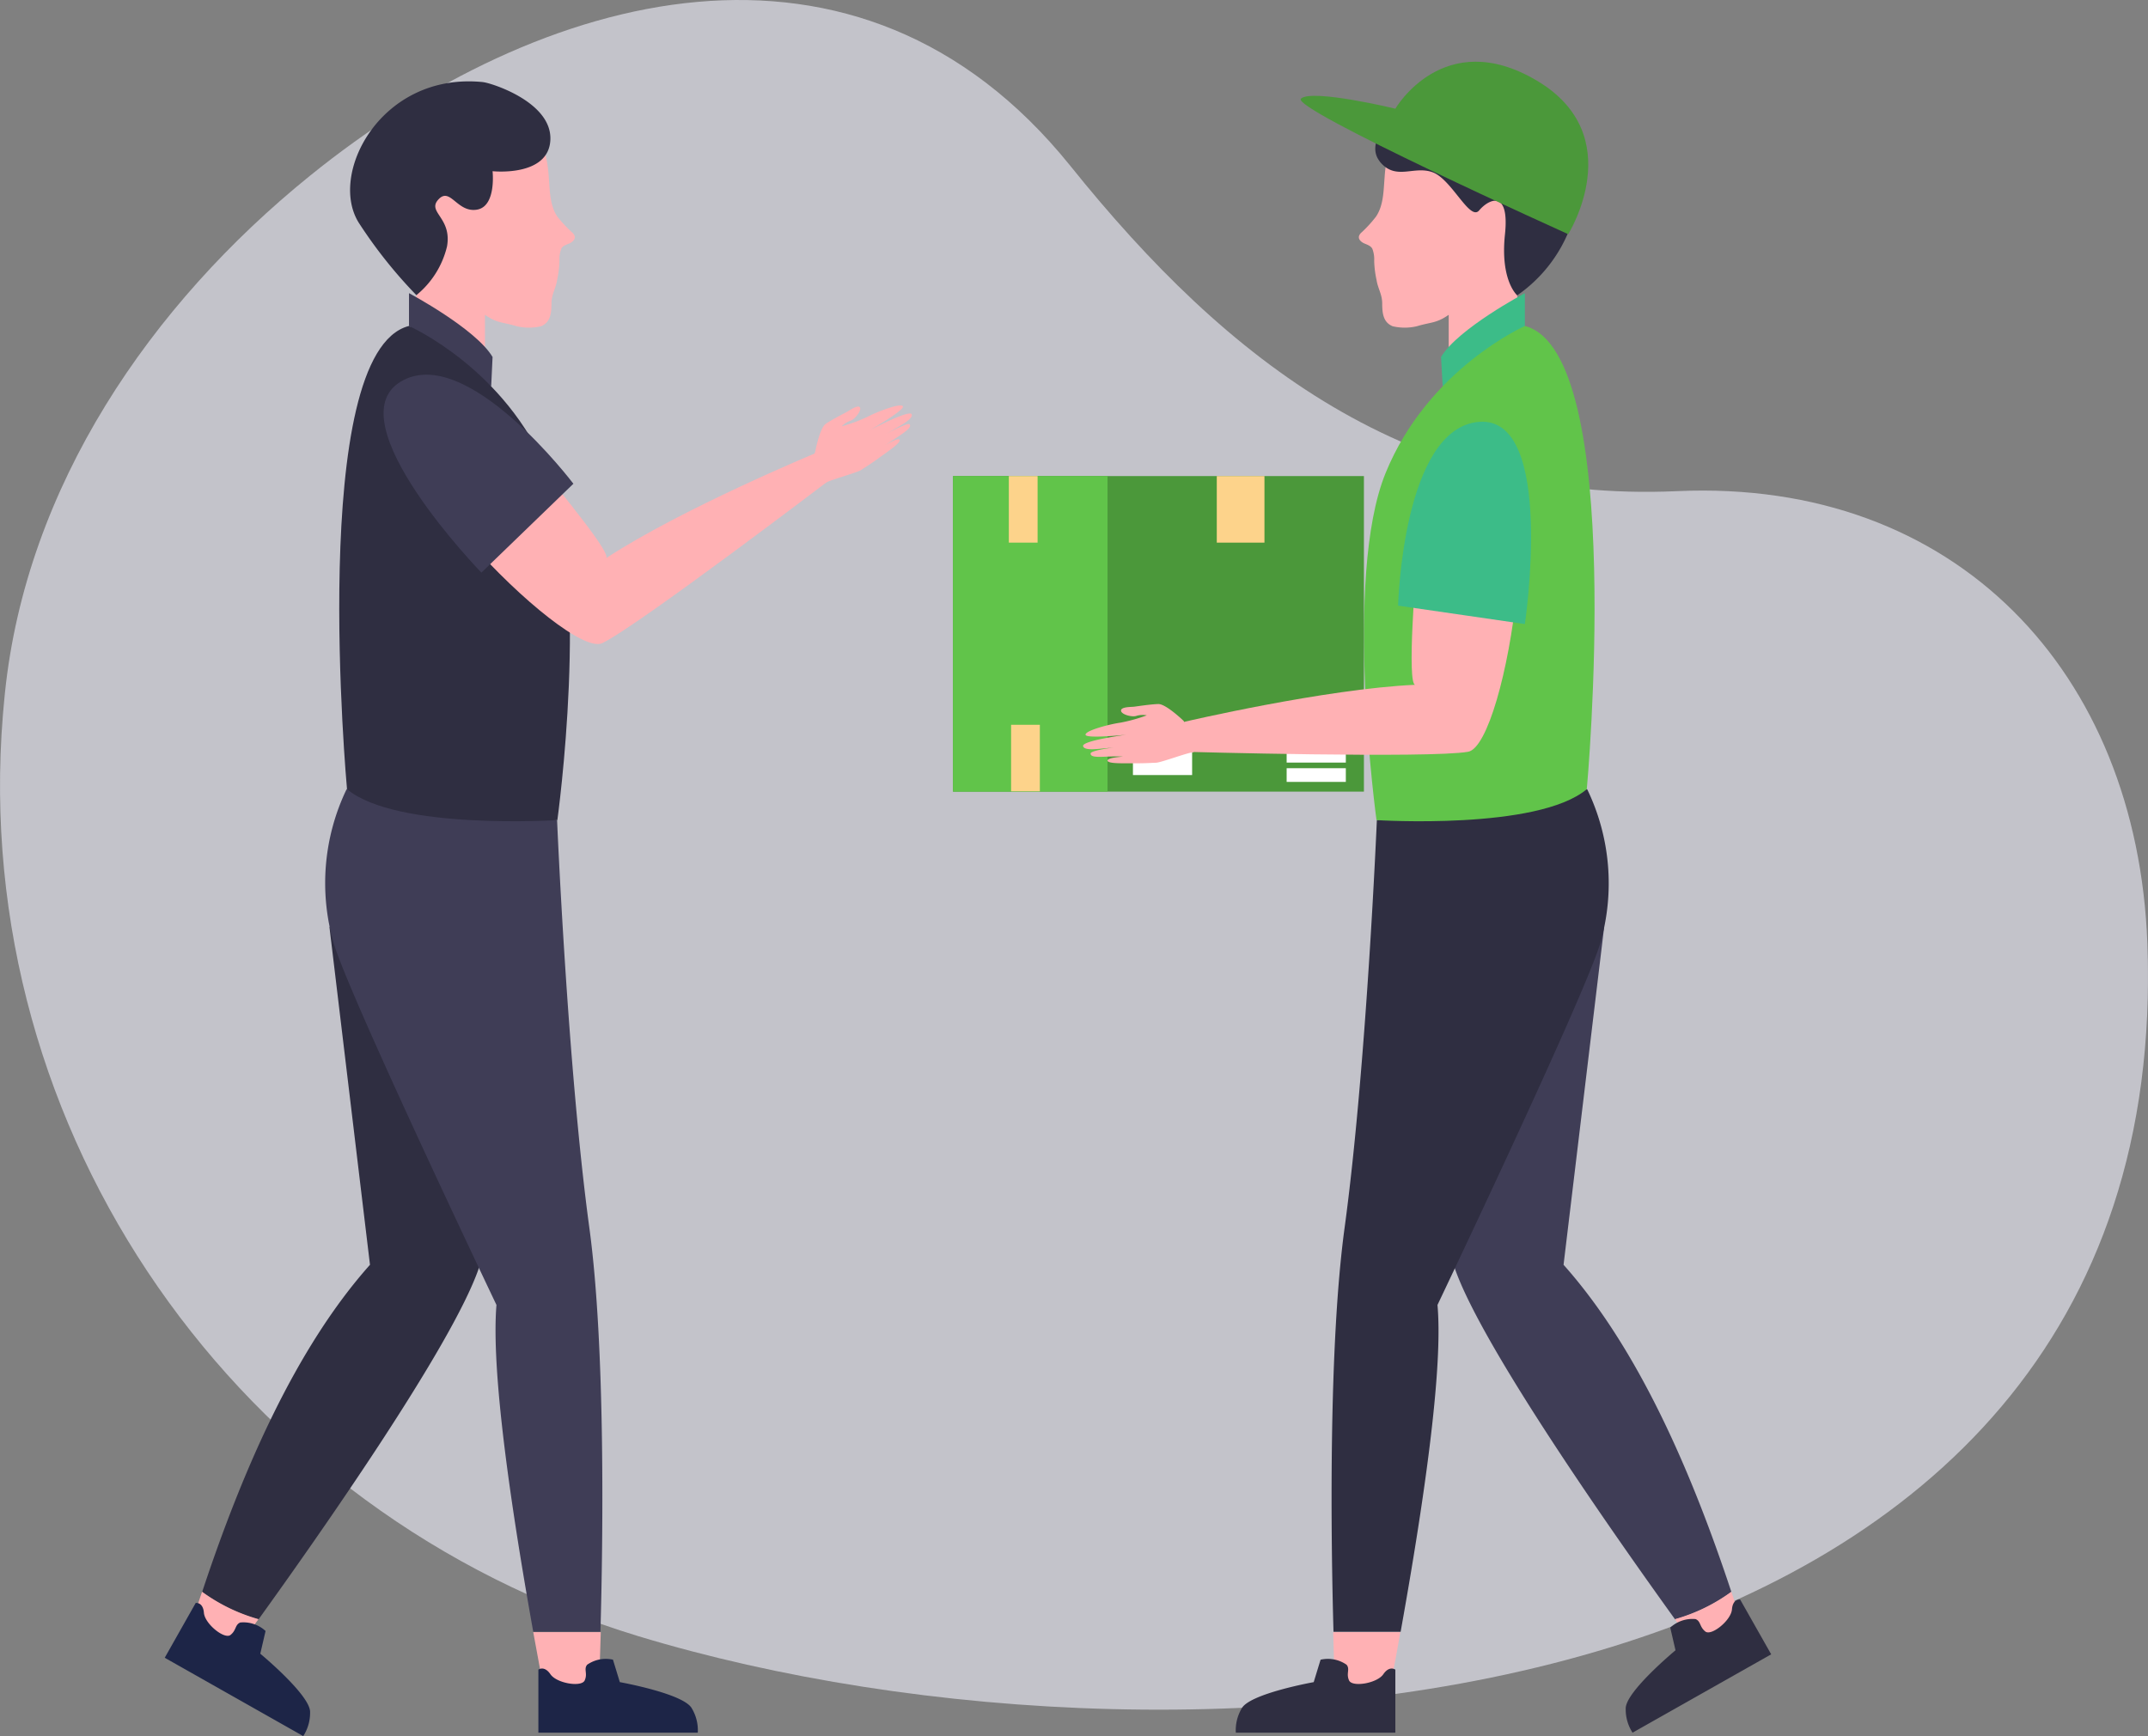 <svg id="Layer_1" data-name="Layer 1" xmlns="http://www.w3.org/2000/svg" xmlns:xlink="http://www.w3.org/1999/xlink" viewBox="0 0 313.59 253.52">
  <rect x="0" y="0" width="313.59" height="253.52" fill="#808080" stroke="none"/>
  <defs>
    <clipPath id="clip-path" transform="translate(-38.29 49)">
      <rect x="38.29" y="-49" width="313.58" height="249.66" style="fill: none"/>
    </clipPath>
  </defs>
  <g>
    <g style="opacity: 0.64">
      <g style="clip-path: url(#clip-path)">
        <path d="M131.52,189.94C73,172.19,33.78,116.4,38.71,55.44c.09-1,.18-2.1.29-3.16C42.1,22,60.28-4.52,83.51-23.31c33.83-27.36,80.05-39.9,111-1.52C217.64,4,244.21,24.46,283.19,22.72c40.66-1.81,67.14,26.44,68.6,66.07C356,203.38,212.25,214.42,131.52,189.94" transform="translate(-38.29 49)" style="fill: #e9e9f4"/>
      </g>
    </g>
    <path d="M266.56,135.66l5.93-49.34s-26.84,35.21-21.82,49.86c3.93,11.48,23.79,39.67,32.17,51.3a25.83,25.83,0,0,0,8.22-4c-5.92-17.9-13.71-35.67-24.5-47.78" transform="translate(-38.29 49)" style="fill: #3f3d56"/>
    <path d="M282.84,187.48c2.31,3.2,3.75,5.15,3.75,5.15l6.46-3c-.64-2.06-1.3-4.13-2-6.19a25.83,25.83,0,0,1-8.22,4" transform="translate(-38.29 49)" style="fill: #ffb1b4"/>
    <path d="M259.83-4.55l.06-.12c.15-.38-.05-.79-.1-1.2-.15-1.21,1-2.11,1.95-2.91a17,17,0,0,0,4.7-7.54,15.79,15.79,0,0,0,.93-8,12.16,12.16,0,0,0-4.44-7.11,16.83,16.83,0,0,0-7.79-3.31c-4.09-.68-8.69.05-11.52,3.07-2.13,2.27-3,5.47-3.19,8.57-.16,2-.15,4.07-1.24,5.71A18.15,18.15,0,0,1,237-15a1.08,1.08,0,0,0-.31.49c-.12.47.34.87.78,1.06s.95.35,1.17.78a4.25,4.25,0,0,1,.27,1.76,14.86,14.86,0,0,0,.35,2.82c.19,1.22.81,2.07.82,3.37,0,1.48.15,2.79,1.52,3.36a7.7,7.7,0,0,0,3.54,0c2.13-.64,2.82-.4,4.65-1.67V2.56l9.56-6.66a1.76,1.76,0,0,0,.49-.45" transform="translate(-38.29 49)" style="fill: #ffb1b4"/>
    <path d="M233.17,197h8.15c.5-2.65,1-5.2,1.4-7.66h-9.8c.13,4.74.25,7.66.25,7.66" transform="translate(-38.29 49)" style="fill: #ffb1b4"/>
    <path d="M270,66.24l-30.7,4.52s-1.51,36-4.71,59.53c-2.37,17.42-2,45.57-1.62,59h9.8c4.46-24.87,6.06-40.13,5.38-47.73,0,0,21.18-44.44,23.74-52.74A31.58,31.58,0,0,0,270,66.24" transform="translate(-38.29 49)" style="fill: #2f2e41"/>
    <path d="M260.91-1.39v-4.8S251.12-1,248.67,3.13l.24,4.3Z" transform="translate(-38.29 49)" style="fill: #3cbc88"/>
    <path d="M260.91-1.39s-14.13,6.22-20.34,21.48-1.32,50.67-1.32,50.67,23.55,1.51,30.7-4.52c0,0,5.84-63.67-9-67.63" transform="translate(-38.29 49)" style="fill: #61c44a"/>
    <path d="M239.71-25.45c-3-3.76,5.12-11,12.72-10.55s16.88,2.78,16.44,13.77a21.15,21.15,0,0,1-9.08,16.36S257.29-8,258-14.75s-2.42-5.13-3.77-3.52-4-4.54-6.78-5.57-5.42,1.32-7.76-1.61" transform="translate(-38.29 49)" style="fill: #2f2e41"/>
    <path d="M267.24-14.81s9-14.36-4.59-22.42S242-33.13,242-33.13s-12.16-2.93-13.78-1.47,39,19.79,39,19.79" transform="translate(-38.29 49)" style="fill: #4b983a"/>
    <rect x="139.13" y="69.52" width="59.99" height="46.08" style="fill: #4b983a"/>
    <rect x="139.13" y="69.52" width="22.56" height="46.08" style="fill: #61c44a"/>
    <rect x="187.84" y="109.36" width="8.64" height="2" style="fill: #fff"/>
    <rect x="165.4" y="109.36" width="8.64" height="3.82" style="fill: #fff"/>
    <rect x="187.84" y="112.18" width="8.64" height="2" style="fill: #fff"/>
    <rect x="147.28" y="69.52" width="4.2" height="9.72" style="fill: #fdd38b"/>
    <rect x="147.61" y="105.84" width="4.2" height="9.72" style="fill: #fdd38b"/>
    <rect x="177.64" y="69.52" width="6.96" height="9.72" style="fill: #fdd38b"/>
    <path d="M244.51,42.27c.29-6.25,1-13.79,1.32-15.23,1-4.41,3.09-12.62,9-12.46,10.36.28,3.44,45.21-2.21,46.2s-41.4,0-41.4,0V56.4S231.76,51.59,244.9,51c-.6,0-.62-4-.39-8.76" transform="translate(-38.29 49)" style="fill: #ffb1b4"/>
    <path d="M242.4,39.44s.67-26,11.85-26.84,6.66,29.53,6.66,29.53Z" transform="translate(-38.29 49)" style="fill: #3cbc88"/>
    <path d="M211.12,56.3s-2.6-2.52-3.73-2.49-3.13.34-3.54.39-1.91,0-1.9.57,1.64,1,2.27.76a3.21,3.21,0,0,1,1.49-.07,23.83,23.83,0,0,1-3.85,1.07c-1.49.2-5.13,1.14-5.09,1.76s5.94,0,5.94,0-6.42.86-6.3,1.65,2.6.36,3.33.32,2.11-.23,2.11-.23-4.33.48-4.34,1,.84.53,2.36.46,2.37,0,2.37,0-2.35.13-2.26.6,2.55.36,4.08.37,2.26-.06,3-.08,4.72-1.52,5.37-1.51-.7-4.24-1.32-4.51" transform="translate(-38.29 49)" style="fill: #ffb1b4"/>
    <path d="M231.08,193.37l-1,3.27s-9.44,1.69-10.53,3.87a6.22,6.22,0,0,0-.84,3.51H242v-9.2s-.85-.66-1.76.67-4.54,1.93-5,.9.18-1.63-.36-2.29a4.77,4.77,0,0,0-3.82-.73" transform="translate(-38.29 49)" style="fill: #2f2e41"/>
    <path d="M282.13,188.67l.77,3.32s-7.39,6.12-7.27,8.56a6.23,6.23,0,0,0,1,3.47l20.24-11.44-4.53-8s-1.07-.17-1.2,1.44-3,3.92-3.88,3.23-.64-1.51-1.44-1.82a4.79,4.79,0,0,0-3.68,1.24" transform="translate(-38.29 49)" style="fill: #2f2e41"/>
    <path d="M92.3,135.66,86.38,86.32s26.83,35.21,21.82,49.86c-3.94,11.48-23.79,39.67-32.17,51.3a25.88,25.88,0,0,1-8.23-4c5.93-17.9,13.71-35.67,24.5-47.78" transform="translate(-38.29 49)" style="fill: #2f2e41"/>
    <path d="M76,187.48c-2.31,3.2-3.75,5.15-3.75,5.15l-6.46-3c.63-2.06,1.3-4.13,2-6.19a25.88,25.88,0,0,0,8.23,4" transform="translate(-38.29 49)" style="fill: #ffb1b4"/>
    <path d="M99-4.55,99-4.67c-.15-.38,0-.79.1-1.2.15-1.21-1-2.11-2-2.91a17.09,17.09,0,0,1-4.71-7.54,15.9,15.9,0,0,1-.92-8,12.16,12.16,0,0,1,4.44-7.11,16.83,16.83,0,0,1,7.79-3.31c4.09-.68,8.69.05,11.52,3.07,2.13,2.27,3,5.47,3.19,8.57.16,2,.15,4.07,1.23,5.71A19,19,0,0,0,121.88-15a1.17,1.17,0,0,1,.31.49c.11.47-.34.87-.78,1.06s-1,.35-1.18.78a4.24,4.24,0,0,0-.26,1.76,15.72,15.72,0,0,1-.35,2.82c-.19,1.22-.81,2.07-.82,3.37,0,1.48-.15,2.79-1.52,3.36a7.7,7.7,0,0,1-3.54,0c-2.13-.64-2.83-.4-4.65-1.67V2.56L99.53-4.1A1.76,1.76,0,0,1,99-4.55" transform="translate(-38.29 49)" style="fill: #ffb1b4"/>
    <path d="M125.69,197h-8.14q-.75-4-1.41-7.66H126c-.13,4.74-.26,7.66-.26,7.66" transform="translate(-38.29 49)" style="fill: #ffb1b4"/>
    <path d="M88.91,66.24l30.71,4.52s1.51,36,4.71,59.53c2.37,17.42,2,45.57,1.62,59h-9.81c-4.45-24.87-6-40.13-5.37-47.73,0,0-21.19-44.44-23.74-52.74a31.61,31.61,0,0,1,1.88-22.61" transform="translate(-38.29 49)" style="fill: #3f3d56"/>
    <path d="M98-1.39v-4.8S107.75-1,110.2,3.13L110,7.43Z" transform="translate(-38.29 49)" style="fill: #3f3d56"/>
    <path d="M98-1.39s14.12,6.22,20.34,21.48,1.32,50.67,1.32,50.67-23.55,1.51-30.71-4.52c0,0-5.84-63.67,9-67.63" transform="translate(-38.29 49)" style="fill: #2f2e41"/>
    <path d="M127.78,193.37l1,3.27s9.44,1.69,10.53,3.87a6.19,6.19,0,0,1,.85,3.51H116.89v-9.2s.85-.66,1.76.67,4.53,1.93,5,.9-.18-1.63.36-2.29a4.76,4.76,0,0,1,3.81-.73" transform="translate(-38.29 49)" style="fill: #1d2547"/>
    <path d="M77.06,189.17l-.77,3.32s7.39,6.12,7.27,8.56a6.23,6.23,0,0,1-1,3.47L62.34,193.08l4.52-8s1.07-.17,1.2,1.44,3,3.92,3.88,3.23.64-1.51,1.44-1.82a4.77,4.77,0,0,1,3.68,1.24" transform="translate(-38.29 49)" style="fill: #1d2547"/>
    <path d="M108.85-37c1.15.12,10,2.89,9.79,8.39S110.2-24,110.2-24s.58,5.17-2.31,5.62-3.86-3.37-5.59-1.5,2,2.63,1.25,6.87a13.12,13.12,0,0,1-4.47,7.11,68.76,68.76,0,0,1-8.26-10.34c-4.82-7.08,3-22.31,18-20.77" transform="translate(-38.29 49)" style="fill: #2f2e41"/>
    <path d="M122,25.17c-3.88-4.91-8.86-10.62-10-11.6-3.37-3-9.88-8.45-14.55-4.9C89.22,15,121.06,47.4,126.23,44.91s33.62-24.16,33.62-24.16l-2.56-3.55s-19.52,8.1-30.52,15.31c.51-.33-1.82-3.6-4.79-7.34" transform="translate(-38.29 49)" style="fill: #ffb1b4"/>
    <path d="M122,21.64S106.34.92,96.76,6.75s11.81,27.87,11.81,27.87Z" transform="translate(-38.29 49)" style="fill: #3f3d56"/>
    <path d="M157.28,17.08s.65-3.56,1.57-4.19,2.75-1.56,3.11-1.76,1.58-1.07,1.87-.64-.74,1.77-1.39,1.95a3.27,3.27,0,0,0-1.26.81,23.37,23.37,0,0,0,3.75-1.38c1.33-.71,4.84-2.07,5.17-1.54s-4.81,3.48-4.81,3.48,5.72-3,6.08-2.33-1.9,1.81-2.52,2.2S167,14.73,167,14.73s3.8-2.13,4.09-1.76-.37.92-1.64,1.76-2,1.33-2,1.33,2-1.26,2.18-.82-1.86,1.78-3.09,2.68-1.88,1.27-2.5,1.69-4.72,1.52-5.24,1.91-1.91-3.86-1.56-4.44" transform="translate(-38.29 49)" style="fill: #ffb1b4"/>
  </g>
</svg>
